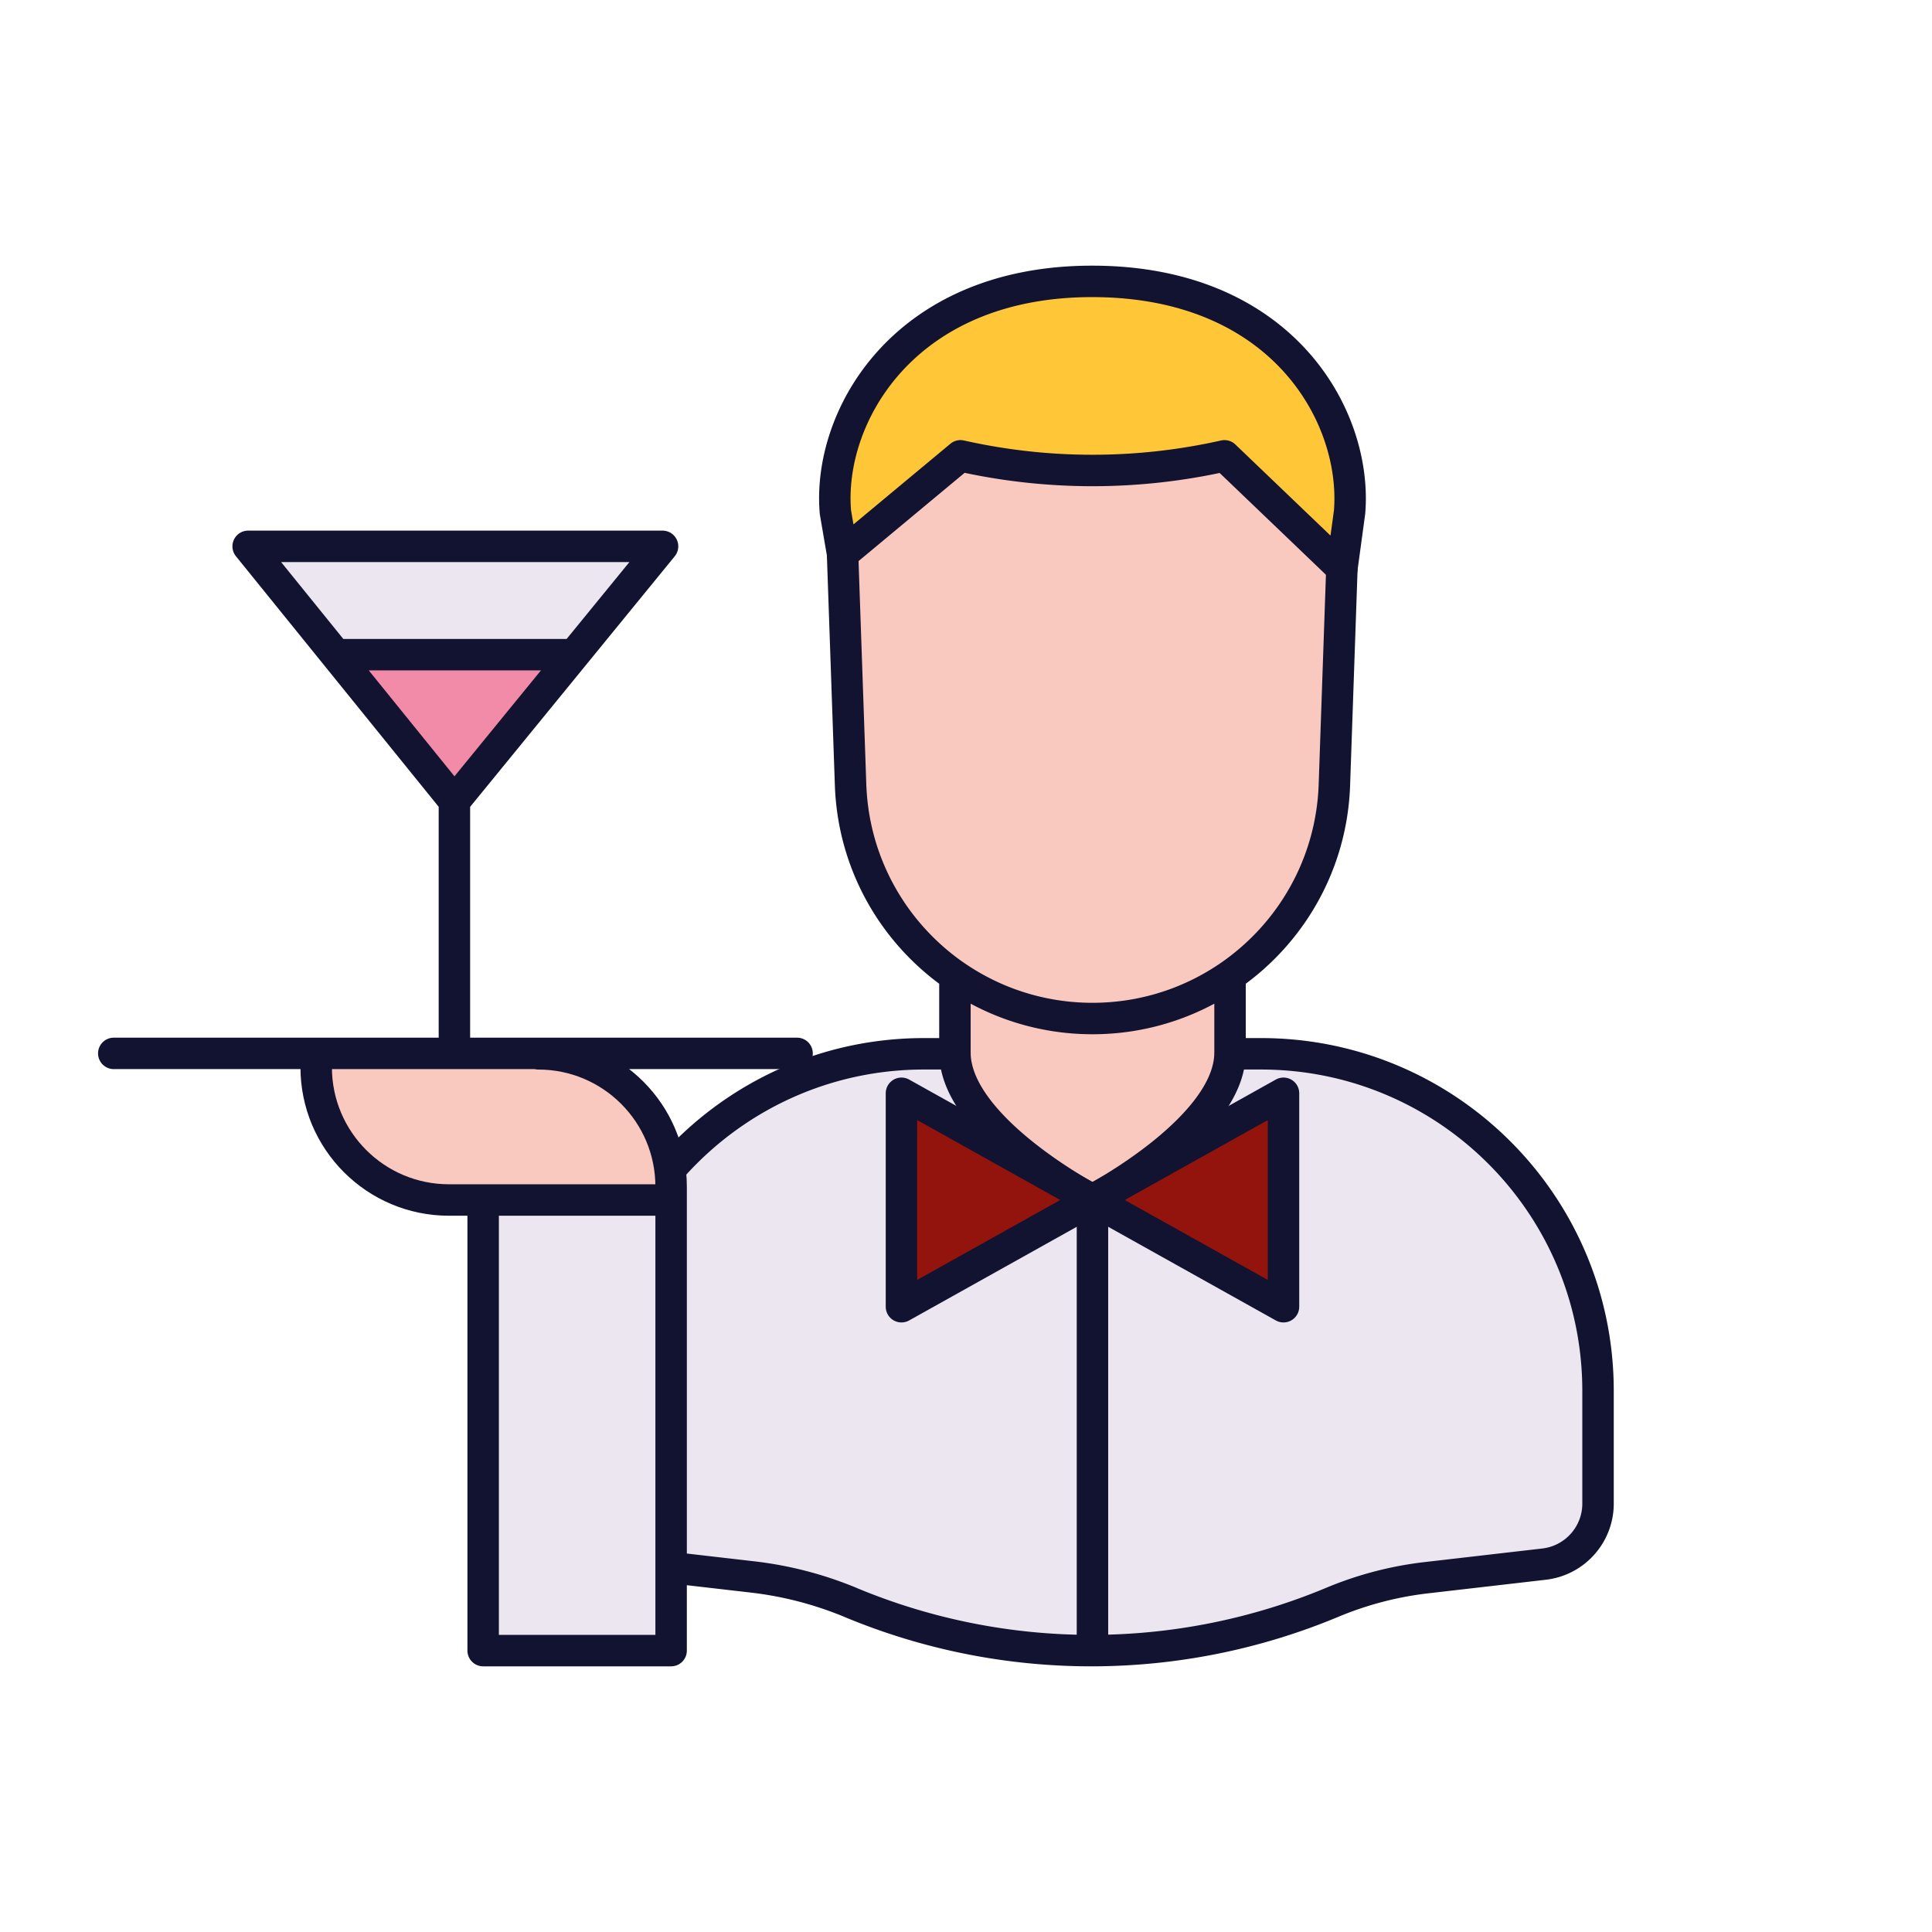 <svg xmlns="http://www.w3.org/2000/svg" width="430" height="430" style="width:100%;height:100%;transform:translate3d(0,0,0);content-visibility:visible" viewBox="0 0 430 430"><defs><filter id="a" width="100%" height="100%" x="0%" y="0%" filterUnits="objectBoundingBox"><feComponentTransfer in="SourceGraphic"><feFuncA tableValues="1.0 0.0" type="table"/></feComponentTransfer></filter><filter id="c" width="100%" height="100%" x="0%" y="0%" filterUnits="objectBoundingBox"><feComponentTransfer in="SourceGraphic"><feFuncA tableValues="1.0 0.0" type="table"/></feComponentTransfer></filter><filter id="e" width="100%" height="100%" x="0%" y="0%" filterUnits="objectBoundingBox"><feComponentTransfer in="SourceGraphic"><feFuncA tableValues="1.0 0.0" type="table"/></feComponentTransfer></filter><mask id="k" mask-type="alpha"><g filter="url(#a)"><path fill="#fff" d="M0 0h430v430H0z" opacity="0"/><use xmlns:ns1="http://www.w3.org/1999/xlink" ns1:href="#b"/></g></mask><mask id="j" mask-type="alpha"><g filter="url(#c)"><path fill="#fff" d="M0 0h430v430H0z" opacity="0"/><use xmlns:ns2="http://www.w3.org/1999/xlink" ns2:href="#d"/></g></mask><mask id="i" mask-type="alpha"><g filter="url(#e)"><path fill="#fff" d="M0 0h430v430H0z" opacity="0"/><use xmlns:ns3="http://www.w3.org/1999/xlink" ns3:href="#f"/></g></mask><clipPath id="g"><path d="M0 0h430v430H0z"/></clipPath><clipPath id="h"><path d="M0 0h430v430H0z"/></clipPath><g id="b" style="display:block"><path fill="#EBE6EF" d="M163.369 267.081v100.292h-41.835V267.081"/><path fill="#F9C9C0" d="M133.816 234.546c16.321 0 29.553 13.231 29.553 29.552v2.983h-49.445c-16.321 0-29.552-13.232-29.552-29.553v-2.982"/></g><g id="d" style="display:block"><path fill="#F9C9C0" d="M287.765 222.152v17.117c0 16.837-30.619 32.812-30.619 32.812s-30.61-15.975-30.61-32.812v-17.108"/><path fill="#F9C9C0" d="M258.04 88.021c-58.54.979-56.49 40.92-56.48 41.26l1.75 50.41c.51 14.51 6.71 27.51 16.42 36.88 2.11 2.04 4.39 3.91 6.81 5.59 0 0 0-.01.01 0 8.7 6.01 19.25 9.53 30.6 9.53 11.35 0 21.91-3.52 30.61-9.54 13.55-9.37 22.62-24.8 23.23-42.46l1.67-48.22s3.92-44.429-54.62-43.45z"/><path fill="#FFC738" d="m312.667 131.484 1.703-12.498c1.753-21.144-14.818-51.359-57.294-51.359-42.024 0-58.98 30.238-57.136 51.398l1.592 9.257 26.239-21.831a133.915 133.915 0 0 0 58.759 0l26.137 25.033z"/></g><path id="f" fill="#EBE6EF" d="M58.75 19.541h6.91c41.42 0 75.01 33.59 75.01 75.02v25.09c0 6.88-5.16 12.67-12 13.47l-26.25 3.03c-7.17.83-14.19 2.67-20.85 5.45a139.145 139.145 0 0 1-53.69 10.77c-18.17 0-36.33-3.55-53.43-10.66l-.18-.08a81.092 81.092 0 0 0-21.75-5.65l-24.88-2.87c-6.84-.79-12.01-6.58-12.01-13.47v-25.08c0-41.43 33.59-75.02 75.01-75.02h6.91" style="display:block" transform="matrix(1 0 0 1.52 251 187.286)"/></defs><g clip-path="url(#g)"><g clip-path="url(#h)" style="display:block"><g style="display:block"><path fill="#EBE6EF" d="m101.137 178.33-45.908-56.733h92.234l-46.326 56.733" class="tertiary"/><path fill="#F28BA8" d="m127.826 145.642-26.64 32.63-26.4-32.63h53.04z" class="senary"/></g><path fill="none" stroke="#121331" stroke-linecap="round" stroke-linejoin="round" stroke-width="7" d="M74.736 145.704h53.042m-26.641 88.835V178.33l-45.908-56.733h92.234l-46.326 56.733" class="primary" style="display:block"/><path fill="#EBE6EF" d="M58.75 19.541h6.91c41.42 0 75.01 33.59 75.01 75.02v25.09c0 6.88-5.16 12.67-12 13.47l-26.25 3.03c-7.17.83-14.19 2.67-20.85 5.45a139.145 139.145 0 0 1-53.69 10.77c-18.17 0-36.33-3.55-53.43-10.66l-.18-.08a81.092 81.092 0 0 0-21.75-5.65l-24.88-2.87c-6.84-.79-12.01-6.58-12.01-13.47v-25.08c0-41.43 33.59-75.02 75.01-75.02h6.91" class="tertiary" style="display:block" transform="translate(215 215)"/><g mask="url(#i)" opacity=".5" style="mix-blend-mode:multiply;display:block"><path fill="#EBE6EF" d="M273.75 234.541h6.91c41.42 0 75.01 33.59 75.01 75.02v25.09c0 6.88-5.16 12.67-12 13.47l-26.25 3.03c-7.17.83-14.19 2.67-20.85 5.45a139.145 139.145 0 0 1-53.69 10.77c-18.17 0-36.33-3.55-53.43-10.66l-.18-.08a81.092 81.092 0 0 0-21.75-5.65l-24.88-2.87c-6.84-.79-12.01-6.58-12.01-13.47v-25.08c0-41.43 33.59-75.02 75.01-75.02h6.91" class="tertiary" opacity="1"/></g><g style="display:block"><path fill="#F9C9C0" d="M273.765 217.152v17.117c0 16.837-30.619 32.812-30.619 32.812s-30.61-15.975-30.61-32.812v-17.108" class="secondary"/><path fill="#F9C9C0" d="M244.04 83.021c-58.54.979-56.49 40.92-56.48 41.26l1.75 50.41c.51 14.51 6.71 27.51 16.42 36.88 2.11 2.04 4.39 3.91 6.81 5.59 0 0 0-.01.01 0 8.7 6.01 19.25 9.53 30.6 9.53 11.35 0 21.91-3.52 30.61-9.54 13.55-9.37 22.62-24.8 23.23-42.46l1.67-48.22s3.92-44.429-54.62-43.45z" class="secondary"/><path fill="#FFC738" d="m298.667 126.484 1.703-12.498c1.753-21.144-14.818-51.359-57.294-51.359-42.024 0-58.98 30.238-57.136 51.398l1.592 9.257 26.239-21.831a133.915 133.915 0 0 0 58.759 0l26.137 25.033z" class="quaternary"/></g><g mask="url(#j)" opacity=".5" style="mix-blend-mode:multiply;display:block"><path fill="#F9C9C0" d="M273.765 217.152v17.117c0 16.837-30.619 32.812-30.619 32.812s-30.61-15.975-30.61-32.812v-17.108" class="secondary" opacity="1"/><path fill="#F9C9C0" d="M244.04 83.021c-58.54.979-56.49 40.92-56.48 41.26l1.75 50.41c.51 14.51 6.71 27.51 16.42 36.88 2.11 2.04 4.39 3.91 6.81 5.59 0 0 0-.01.01 0 8.7 6.01 19.25 9.53 30.6 9.53 11.35 0 21.91-3.52 30.61-9.54 13.55-9.37 22.62-24.8 23.23-42.46l1.67-48.22s3.92-44.429-54.62-43.45z" class="secondary" opacity="1"/><path fill="#FFC738" d="m298.667 126.484 1.703-12.498c1.753-21.144-14.818-51.359-57.294-51.359-42.024 0-58.98 30.238-57.136 51.398l1.592 9.257 26.239-21.831a133.915 133.915 0 0 0 58.759 0l26.137 25.033z" class="quaternary" opacity="1"/></g><g fill="none" stroke="#121331" stroke-linecap="round" stroke-linejoin="round" stroke-width="7" style="display:block"><path d="M243.146 267.081v100.292m30.604-132.832h6.91c41.42 0 75.01 33.59 75.01 75.02v25.09c0 6.88-5.16 12.67-12 13.47l-26.25 3.03c-7.17.83-14.19 2.67-20.85 5.45a139.145 139.145 0 0 1-53.69 10.77c-18.17 0-36.33-3.55-53.43-10.66l-.18-.08a81.092 81.092 0 0 0-21.75-5.65l-24.88-2.87c-6.84-.79-12.01-6.58-12.01-13.47v-25.08c0-41.43 33.59-75.02 75.01-75.02h6.91m61.215-17.389v17.117c0 16.837-30.619 32.812-30.619 32.812s-30.61-15.975-30.61-32.812v-17.108m-24.996-93.89c0 .33.01.67.02 1.01l1.75 50.41c.51 14.51 6.71 27.51 16.42 36.88 2.11 2.04 4.39 3.91 6.81 5.59 0 0 0-.01.01 0 8.7 6.01 19.25 9.53 30.6 9.53 11.35 0 21.91-3.52 30.61-9.54 13.55-9.37 22.62-24.8 23.23-42.46l1.67-48.22" class="primary"/><path d="m298.667 126.484 1.703-12.498c1.753-21.144-14.818-51.359-57.294-51.359-42.024 0-58.98 30.238-57.136 51.398l1.592 9.257 26.239-21.831s0 0 0 0a133.915 133.915 0 0 0 58.759 0s0 0 0 0l26.137 25.033z" class="primary"/></g><g style="display:block"><path fill="#EBE6EF" d="M149.369 267.081v100.292h-41.835V267.081" class="tertiary"/><path fill="#F9C9C0" d="M119.816 234.546c16.321 0 29.553 13.231 29.553 29.552v2.983H99.924c-16.321 0-29.552-13.232-29.552-29.553v-2.982" class="secondary"/></g><g mask="url(#k)" opacity=".5" style="mix-blend-mode:multiply;display:block"><path fill="#EBE6EF" d="M149.369 267.081v100.292h-41.835V267.081" class="tertiary" opacity="1"/><path fill="#F9C9C0" d="M119.816 234.546c16.321 0 29.553 13.231 29.553 29.552v2.983H99.924c-16.321 0-29.552-13.232-29.552-29.553v-2.982" class="secondary" opacity="1"/></g><path fill="none" stroke="#121331" stroke-linecap="round" stroke-linejoin="round" stroke-width="7" d="M149.369 267.081v100.292h-41.835V267.081m12.282-32.535c16.321 0 29.553 13.231 29.553 29.552v2.983H99.924c-16.321 0-29.552-13.232-29.552-29.553v-2.982m107.032-.096H25.321" class="primary" style="display:block"/><path fill="#92140C" d="M70.666 52.081v23.753L49.409 63.957 28.152 52.081l21.257-11.877 21.257-11.877v23.754z" class="quinary" style="display:block" transform="translate(215 215)"/><path fill="none" stroke="#121331" stroke-linecap="round" stroke-linejoin="round" stroke-width="7" d="M70.666 52.081v23.753L49.409 63.957 28.152 52.081l21.257-11.877 21.257-11.877v23.754z" class="primary" style="display:block" transform="translate(215 215)"/><path fill="#92140C" d="M-14.366 52.081v23.753L6.891 63.957l21.257-11.876L6.891 40.204l-21.257-11.877v23.754z" class="quinary" style="display:block" transform="translate(215 215)"/><path fill="none" stroke="#121331" stroke-linecap="round" stroke-linejoin="round" stroke-width="7" d="M-14.366 52.081v23.753L6.891 63.957l21.257-11.876L6.891 40.204l-21.257-11.877v23.754z" class="primary" style="display:block" transform="translate(215 215)"/></g></g></svg>